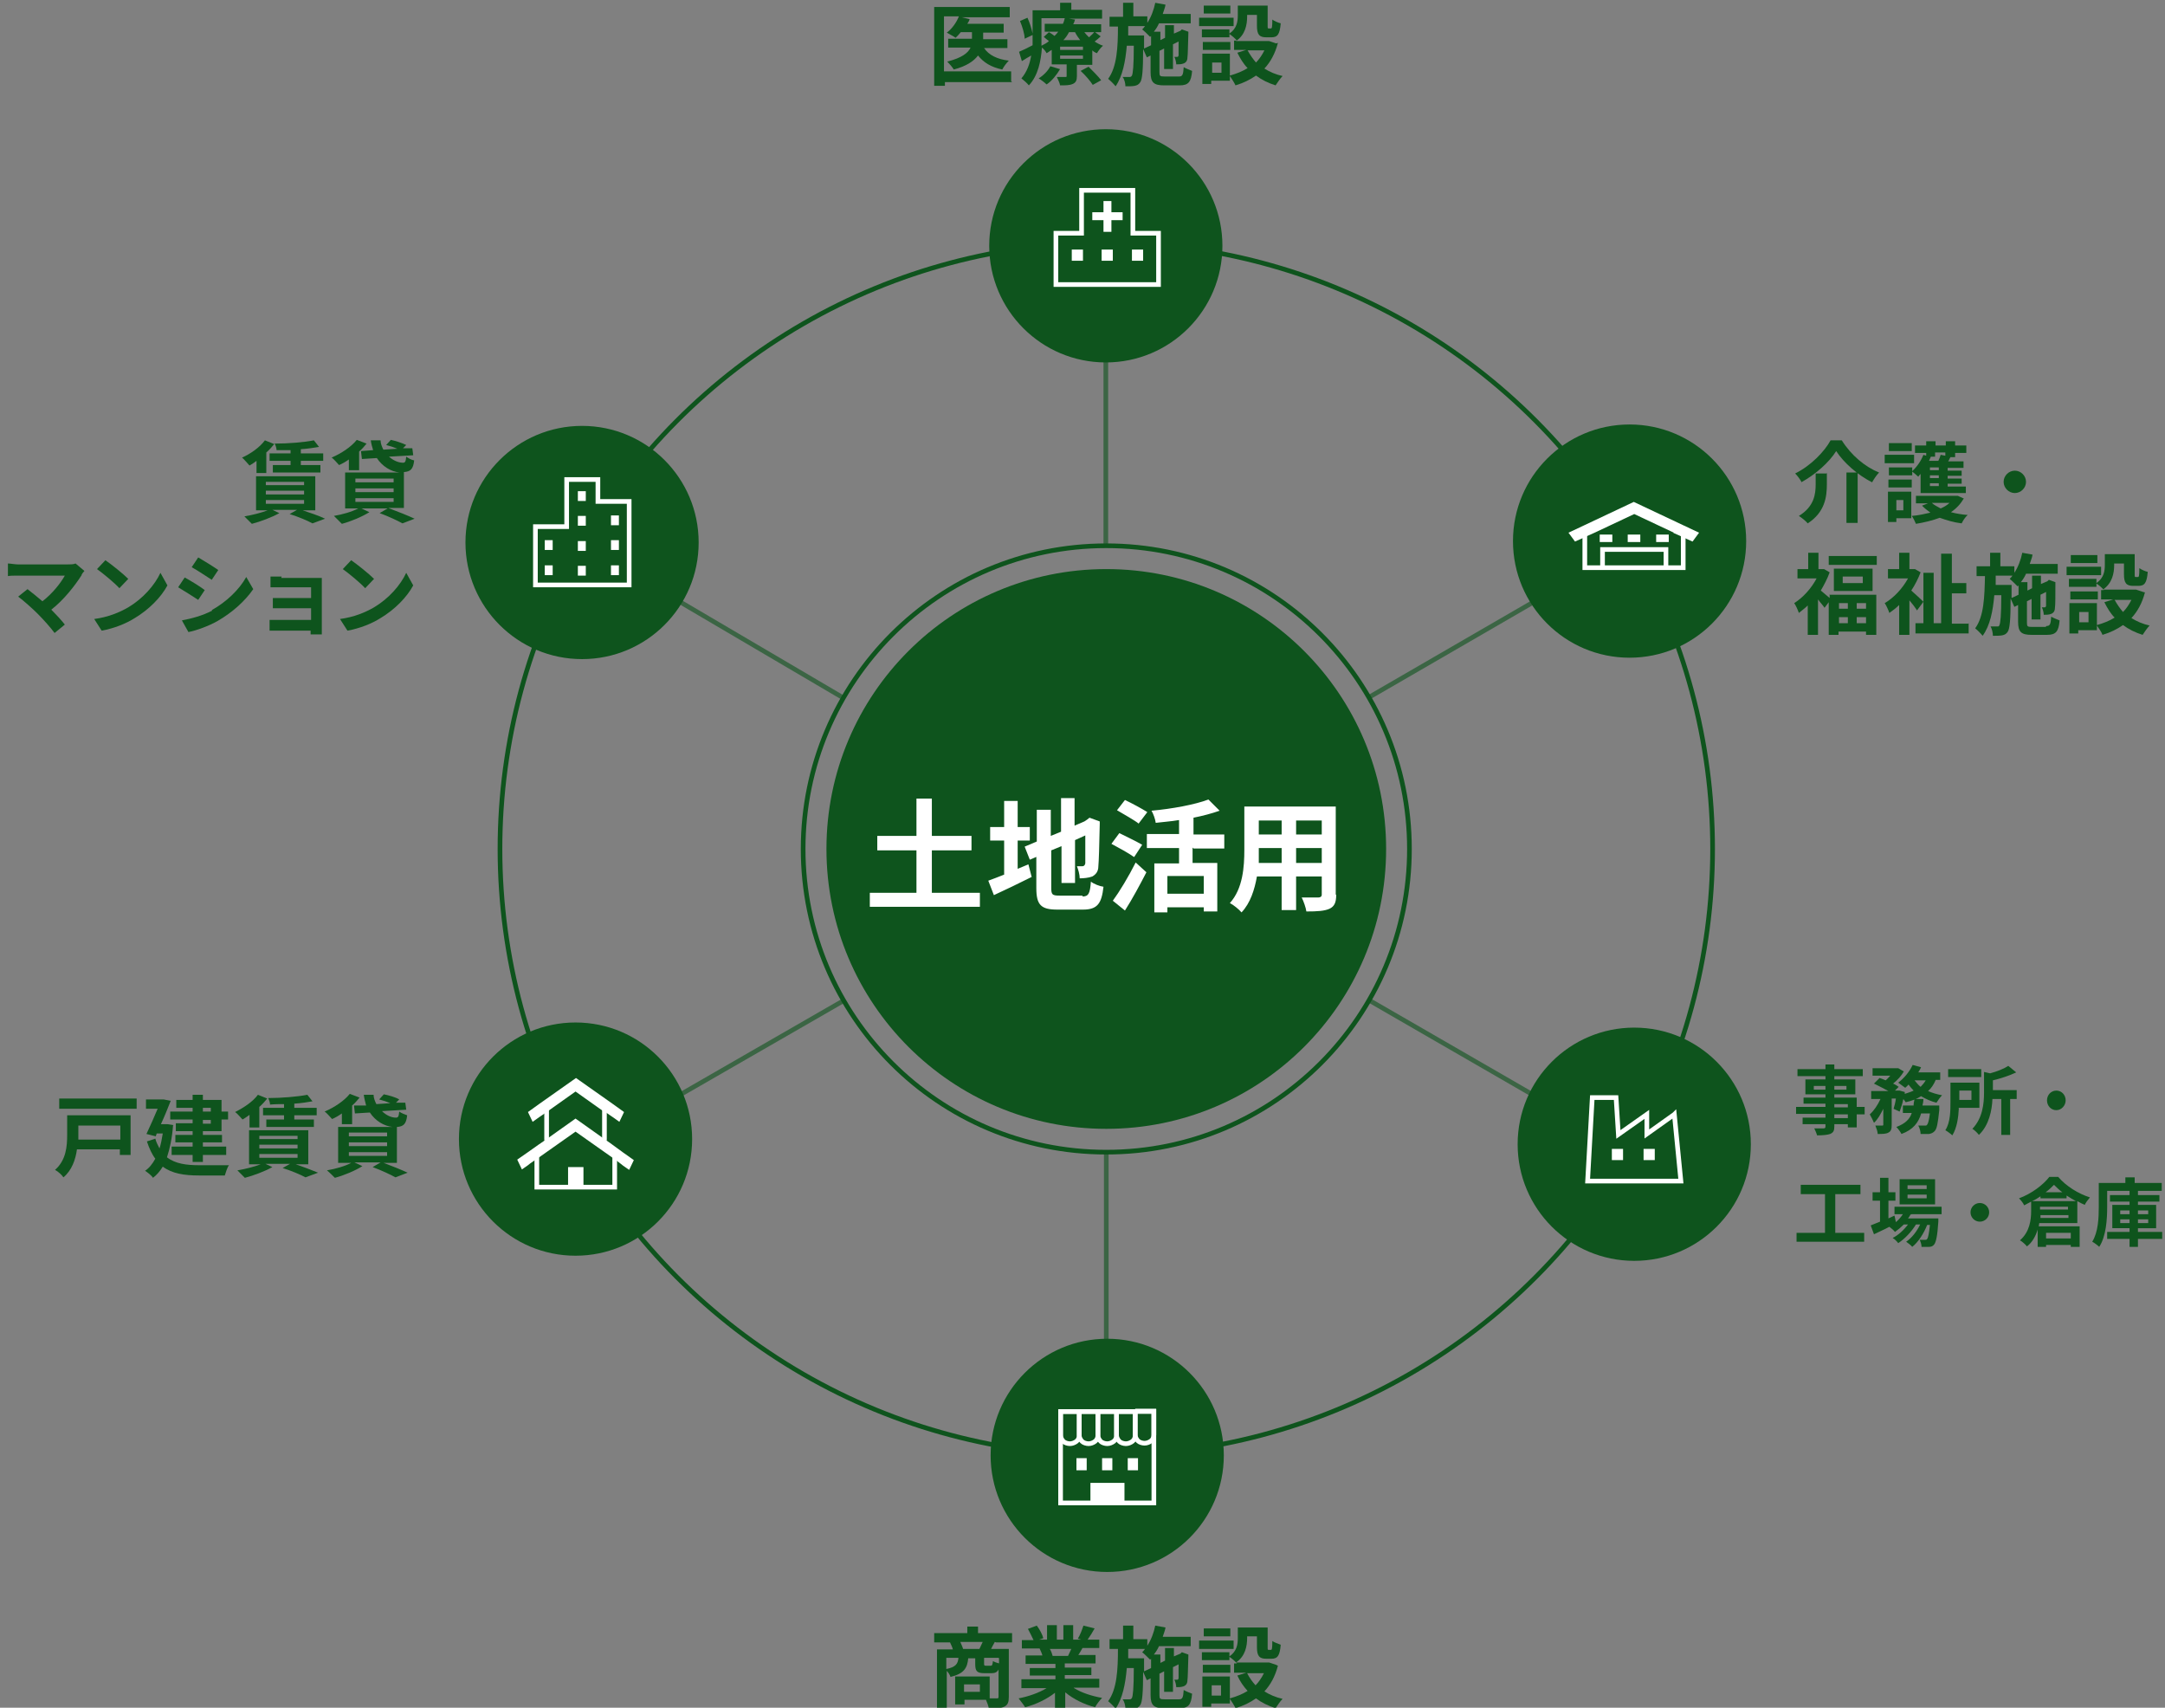 <?xml version="1.0" encoding="UTF-8"?>
<svg id="_レイヤー_2" xmlns="http://www.w3.org/2000/svg" version="1.1" viewBox="0 0 464.2 366.1">
  <rect x="0" y="0" width="464.2" height="366.1" fill="#808080" stroke="none"/>
  <!-- Generator: Adobe Illustrator 29.3.1, SVG Export Plug-In . SVG Version: 2.1.0 Build 151)  -->
  <defs>
    <style>
      .st0 {
        stroke: #fff;
      }

      .st0, .st1 {
        fill: none;
        stroke-miterlimit: 10;
      }

      .st2 {
        fill: #fff;
      }

      .st3 {
        opacity: .6;
      }

      .st1 {
        stroke: #0e541d;
      }

      .st4 {
        fill: #0e541d;
      }
    </style>
  </defs>
  <g id="_レイヤー_2-2">
    <g class="st3">
      <line class="st1" x1="237.1" y1="49.7" x2="237.1" y2="117"/>
      <line class="st1" x1="293.5" y1="214.4" x2="351.7" y2="248"/>
      <line class="st1" x1="293.5" y1="149.5" x2="349.8" y2="116.9"/>
      <line class="st1" x1="237.2" y1="247" x2="237.2" y2="317"/>
      <line class="st1" x1="123.4" y1="247.6" x2="180.9" y2="214.5"/>
      <line class="st1" x1="123.3" y1="115.8" x2="180.8" y2="149.6"/>
    </g>
    <circle class="st4" cx="237.2" cy="182" r="60"/>
    <g>
      <path class="st2" d="M210.1,191.4v3h-23.6v-3h10v-9.1h-8.4v-3.1h8.4v-8h3.3v8h8.5v3.1h-8.5v9.1h10.2Z"/>
      <path class="st2" d="M218.1,186.3c.8-.3,1.6-.7,2.4-1l.7,2.7c-2.8,1.4-5.7,2.8-8.1,3.9l-1.2-3.1c.9-.3,2.1-.8,3.4-1.3v-7.3h-3v-2.9h3v-5.6h2.9v5.6h2.6v2.9h-2.6v6.1h0ZM232,192.2c1.4,0,1.7-.6,1.9-3.2.6.5,1.9,1,2.7,1.1-.4,3.6-1.3,4.9-4.4,4.9h-5.5c-3.5,0-4.5-1-4.5-4.6v-6.7l-1.4.6-1.1-2.8,2.6-1.1v-6.8h3v5.6l2.2-.9v-7.2h2.9v5.9l2.1-.9.6-.4.5-.4,2.2.8v.5c-.1,4.9-.2,8.1-.3,9.1,0,1.2-.6,1.8-1.3,2.2-.8.3-1.9.4-2.7.4,0-.8-.3-1.9-.6-2.6.4,0,1,0,1.2,0s.5-.1.6-.6c0-.4,0-2.3,0-6l-2.2,1v9.2h-2.9v-7.9l-2.2.9v8c0,1.5.2,1.7,1.8,1.7h5,0Z"/>
      <path class="st2" d="M243.1,183.7c-1.1-.8-3.3-2-4.8-2.8l1.7-2.3c1.4.7,3.7,1.8,4.9,2.5l-1.7,2.6h0ZM238.6,193.1c1.4-1.9,3.4-5.2,4.9-8.2l2.3,2.1c-1.4,2.7-3,5.7-4.6,8.2l-2.6-2.1h0ZM244.2,176.6c-1-.8-3.2-2-4.7-2.9l1.7-2.2c1.5.7,3.7,1.9,4.8,2.6l-1.9,2.5ZM255.7,181.7v3.3h5.3v10.4h-2.9v-.9h-7.8v1.1h-2.8v-10.5h5.3v-3.3h-6.9v-3h6.9v-3c-1.7.3-3.4.4-5,.6-.1-.8-.5-1.9-.9-2.6,4.4-.4,9.3-1.3,12.2-2.4l2.4,2.4c-1.7.6-3.6,1.1-5.6,1.5v3.6h6.6v3h-6.6,0ZM258.1,187.8h-7.8v3.8h7.8v-3.8Z"/>
      <path class="st2" d="M286.5,191.8c0,1.7-.4,2.5-1.4,3-1.1.5-2.6.6-5,.6-.1-.8-.6-2.2-1-3,1.5,0,3.2,0,3.6,0s.7-.2.7-.6v-3.9h-5.5v7.2h-3.1v-7.2h-5.3c-.5,2.8-1.4,5.7-3.3,7.7-.5-.6-1.7-1.6-2.5-2,2.8-3.1,3.1-7.8,3.1-11.4v-9.3h19.6v18.9h0ZM274.8,185v-3.2h-4.9v.5c0,.8,0,1.8,0,2.7h5ZM269.9,175.9v3h4.9v-3h-4.9ZM283.4,175.9h-5.5v3h5.5v-3ZM283.4,185v-3.2h-5.5v3.2h5.5Z"/>
    </g>
    <circle class="st1" cx="237.2" cy="182" r="130"/>
    <circle class="st4" cx="124.8" cy="116.3" r="25"/>
    <circle class="st4" cx="237.1" cy="52.7" r="25"/>
    <circle class="st4" cx="237.4" cy="312" r="25"/>
    <circle class="st4" cx="350.4" cy="245.3" r="25"/>
    <circle class="st4" cx="349.4" cy="116" r="25"/>
    <circle class="st4" cx="123.4" cy="244.2" r="25"/>
    <g>
      <path class="st0" d="M134.8,125.4h-20v-12.5h6.7v-10.1h6.7v4.7h6.7v17.9Z"/>
      <g>
        <rect class="st2" x="123.9" y="105.3" width="1.7" height="2.1"/>
        <rect class="st2" x="123.9" y="110.6" width="1.7" height="2.1"/>
        <rect class="st2" x="123.9" y="116" width="1.7" height="2.1"/>
        <rect class="st2" x="123.9" y="121.3" width="1.7" height="2.1"/>
        <rect class="st2" x="131" y="110.5" width="1.7" height="2.1"/>
        <rect class="st2" x="131" y="115.8" width="1.7" height="2.1"/>
        <rect class="st2" x="131" y="121.2" width="1.7" height="2.1"/>
        <rect class="st2" x="116.8" y="115.8" width="1.7" height="2.1"/>
        <rect class="st2" x="116.8" y="121.2" width="1.7" height="2.1"/>
      </g>
    </g>
    <g>
      <path class="st4" d="M217,17.6h-14.4v.8h-2.3V1.5h16.2v2.2h-10.3l1.7.4c-.1.4-.3.7-.5,1h7.8v1.9h-4.4v1.4h5.2v1.9h-5c1,1.5,2.8,2.4,5.3,2.7-.5.5-1.1,1.3-1.4,1.9-2.4-.5-4-1.5-5.2-3-.9,1.2-2.5,2.3-5.2,3-.3-.5-.9-1.2-1.4-1.7,3.2-.8,4.5-1.9,5-3h-4.8v-1.9h5.1v-1.4h-2.4c-.4.5-.7.8-1.1,1.2-.4-.3-1.4-.8-1.9-1.1,1.1-.8,2.1-2.2,2.6-3.5h-3.2v11.8h14.4v2.1h0Z"/>
      <path class="st4" d="M236,7.8c-.4.4-.9.8-1.3,1.1.6.4,1.2.7,1.8.9-.5.4-1,1.1-1.3,1.6-.3-.1-.7-.3-1-.6v3.1h-3.3v2.4c0,.9-.2,1.4-.9,1.7-.7.3-1.5.3-2.7.3-.1-.6-.5-1.3-.7-1.8.7,0,1.5,0,1.8,0s.3,0,.3-.3v-2.4h-3.2v-3.1c-.4.2-.7.5-1.1.7-.2-.4-.6-.9-1-1.2-.2,2.8-.8,6-2.8,8.1-.3-.4-1.2-1.2-1.6-1.5,1.2-1.4,1.8-3.1,2.1-4.9-.7.4-1.4.8-2,1.2l-.6-2c.7-.3,1.8-.8,2.9-1.4,0-.5,0-1,0-1.5v-.7l-1.7.8c0-1-.5-2.6-1-3.8l1.6-.7c.5,1.1.9,2.4,1.1,3.4V2.2h5.9V.6h2.4v1.5h6.6v1.9h-7.1l1.3.2c-.1.3-.2.7-.4,1h6v1.7h-1.3l1.2.9h0ZM227.3,14.8c-.7,1.2-1.8,2.6-2.9,3.3-.4-.4-1.2-1-1.7-1.3,1-.6,2-1.6,2.5-2.6,0,0,2,.6,2,.6ZM223.3,8.2c0,.5,0,1.1,0,1.6.6-.3,1.2-.6,1.6-1-.4-.3-.8-.6-1.1-.9l1.1-1c.4.2.8.5,1.2.8.3-.3.6-.6.8-.9h-2.9v-1.7h3.9c.2-.4.3-.8.4-1.2h-5v4.2h0ZM232.2,10h-4.9v.7h4.9v-.7ZM232.2,11.9h-4.9v.7h4.9v-.7ZM229.2,6.9c-.3.6-.7,1.2-1.2,1.7h3.6c-.4-.5-.8-1.1-1.1-1.7h-1.3ZM233.4,14.3c.9.9,2.1,2.1,2.7,2.9l-1.8,1c-.5-.8-1.6-2.1-2.6-3l1.7-.9h0ZM232.5,6.9c.3.4.6.7,1,1.1.4-.4.9-.8,1.1-1.1,0,0-2.1,0-2.1,0Z"/>
      <path class="st4" d="M252.8,16.4c.7,0,.9-.3,1-2,.5.3,1.3.6,1.8.8-.2,2.4-.8,3.1-2.7,3.1h-3.3c-2.2,0-2.9-.6-2.9-2.8v-3.6l-.8.4-.8-1.8c0,4.7-.2,6.5-.6,7.1-.3.5-.7.7-1.2.8-.5.1-1.2.1-2,.1,0-.6-.2-1.5-.6-2,.6,0,1.1,0,1.4,0s.4,0,.6-.3c.2-.4.4-2,.4-6.4h-1.5c-.3,3.4-.9,6.5-2.4,8.7-.4-.5-1.1-1.2-1.6-1.6,1.9-2.6,2.1-6.8,2.1-11.2h-1.8v-2.1h2.9V.6h2.2v2.9h3v1.4c.8-1.2,1.4-2.8,1.7-4.3l2.2.4c-.1.7-.4,1.3-.6,2h6v2h-6.8c-.3.7-.7,1.3-1.1,1.8h1.4v1.8l1-.5v-2.7h1.9v1.8l1.4-.6h0c0,0,.3-.3.3-.3l1.4.5v.3c-.1,2.7-.1,4.6-.2,5.2,0,.7-.3,1.1-.8,1.3-.5.2-1.1.2-1.6.2,0-.5-.2-1.2-.4-1.6.2,0,.5,0,.6,0s.2,0,.3-.3c0-.2,0-1.2,0-3l-1.2.6v5.3h-1.9v-4.4l-1,.5v4.6c0,.8.1.9,1.1.9h2.9ZM246.8,9.7v-2l-.2.2c-.4-.4-1.2-1.2-1.7-1.6.2-.2.4-.4.6-.7h-3.6c0,.7,0,1.4,0,2h3.4v2.8s1.5-.7,1.5-.7h0Z"/>
      <path class="st4" d="M264.5,5.6h-7.4v-1.8h7.4v1.8ZM274,9.2c-.6,2.3-1.6,4.1-2.9,5.5,1.1.7,2.5,1.3,3.9,1.6-.5.5-1.1,1.4-1.5,2-1.6-.5-3-1.2-4.2-2.1-1.3.9-2.7,1.6-4.4,2.1-.2-.5-.8-1.4-1.2-2v1h-4v.7h-1.9v-6.5h5.9v4.7c1.4-.4,2.7-.9,3.8-1.6-.9-.9-1.6-2.1-2.2-3.3l1.9-.6h-2.6v-2h.6c-.3-.4-1.1-1.1-1.6-1.4v.7h-5.9v-1.7h5.9v.9c1.6-1.1,1.8-2.6,1.8-3.9V1.2h6.4v4.3c0,.5,0,.6.2.6h.5c.2,0,.3-.2.3-1.9.4.3,1.3.7,1.8.8-.2,2.4-.7,3-2,3h-1.1c-1.5,0-2-.6-2-2.5v-2.3h-2.1v.3c0,1.8-.4,4-2.4,5.3h7.1c0,0,1.5.5,1.5.5h0ZM263.8,10.7h-5.9v-1.7h5.9s0,1.7,0,1.7ZM263.8,2.9h-5.7v-1.7h5.7v1.7ZM261.9,13.4h-2v2.2h2v-2.2ZM267.5,10.8c.5.9,1.1,1.8,1.8,2.6.7-.7,1.3-1.6,1.8-2.6,0,0-3.6,0-3.6,0Z"/>
    </g>
    <g>
      <path class="st4" d="M386.3,103.4c-.3-.6-.9-1.4-1.4-1.9,3.3-1.6,6.3-4.7,7.6-7.1h2.4c2,3.2,5,5.7,8,6.9-.6.6-1.1,1.4-1.5,2.1-3-1.5-6.1-4.2-7.7-6.7-1.5,2.4-4.4,5-7.5,6.7h0ZM391.7,101.4v2.4c0,2.7-.4,6-4.1,8.4-.4-.5-1.3-1.2-1.9-1.6,3.3-2,3.6-4.7,3.6-6.8v-2.3h2.3,0ZM398.3,101.3v10.8h-2.4v-10.8h2.4Z"/>
      <path class="st4" d="M410.4,99.3h-6.3v-1.8h6.3v1.8ZM409.9,111.1h-3.3v.8h-1.8v-6.5h5v5.7h0ZM411.8,101.6c-.2.2-.4.4-.5.6-.3-.3-.9-.8-1.3-1.1v.8h-5v-1.7h5v.8c1-.9,1.9-2.2,2.4-3.5l.6.2v-.6h-2.4v-1.6h2.4v-.9h2v.9h2.2v-.9h2v.9h2.4v1.6h-2.4v.9h-1c-.2.3-.3.7-.5.9h3.3v1.4h-3.4v.6h3v1.1h-3v.6h3v1.1h-3v.6h3.9v1.4h-9.7v-4h0ZM404.9,102.8h5v1.7h-5v-1.7ZM409.9,96.7h-4.9v-1.7h4.9v1.7ZM406.6,107.2v2.2h1.5v-2.2h-1.5ZM421.1,106.8c-.7,1.2-1.6,2.2-2.8,3,1.1.3,2.3.5,3.6.6-.5.4-1,1.2-1.3,1.8-1.7-.2-3.3-.7-4.7-1.2-1.6.6-3.3,1-5.1,1.3-.2-.5-.6-1.3-.9-1.7,1.4-.1,2.7-.4,4-.7-.7-.5-1.2-.9-1.8-1.5l1.3-.5h-2.6v-1.6h9c0,0,1.3.6,1.3.6h0ZM414,97.9h0c-.1.3-.3.6-.4.9h2c.2-.4.4-.9.5-1.3l1,.2v-.7h-2.2v.9h-1,0ZM415.7,100.2h-1.9v.6h1.9v-.6ZM415.7,101.9h-1.9v.6h1.9v-.6ZM415.7,103.6h-1.9v.6h1.9v-.6ZM414.2,107.8c.5.5,1.2.8,1.9,1.2.7-.3,1.4-.7,1.9-1.2h-3.8Z"/>
      <path class="st4" d="M434.4,103.3c0,1.3-1.1,2.4-2.4,2.4s-2.4-1.1-2.4-2.4,1.1-2.4,2.4-2.4,2.4,1.1,2.4,2.4Z"/>
      <path class="st4" d="M392.2,127.5h10.1v8.6h-2.2v-.7h-5.9v.7h-2.1v-7l-.9,1.2c-.3-.5-.9-1.1-1.4-1.8v7.6h-2.2v-6.3c-.6.6-1.3,1.1-1.9,1.6-.2-.6-.7-1.7-1-2.1,1.9-1.2,3.7-3.2,4.8-5.3h-4.1v-2h2.3v-3.5h2.2v3.5h1.2c0,0,1.2.7,1.2.7-.5,1.4-1.2,2.7-1.9,3.9.5.4,1.3,1.1,1.9,1.6v-.6h0ZM402.4,119.2v1.9h-10.3v-1.9h10.3ZM401.5,121.9v4.8h-8.3v-4.8h8.3ZM394.3,129.3v1.2h1.9v-1.2h-1.9ZM394.3,133.6h1.9v-1.3h-1.9v1.3ZM399.4,123.6h-4.3v1.4h4.3v-1.4ZM400.1,129.3h-2v1.2h2v-1.2ZM400.1,133.6v-1.3h-2v1.3h2Z"/>
      <path class="st4" d="M411,130.8c-.4-.6-1-1.4-1.6-2.1v7.4h-2.2v-6.4c-.7.7-1.4,1.2-2.1,1.7-.2-.6-.7-1.7-1-2.1,1.9-1.1,3.8-3.1,5-5.3h-4.3v-2h2.4v-3.5h2.2v3.5h1.2c0,0,1.2.7,1.2.7-.5,1.3-1.2,2.7-2,3.9.8.7,2.2,2,2.6,2.4l-1.4,1.9h0ZM422.1,133.6v2.2h-11.4v-2.2h1.7v-10.8h2.2v10.8h1.6v-14.9h2.3v6.3h3.1v2.2h-3.1v6.5h3.5Z"/>
      <path class="st4" d="M438.8,134.2c.7,0,.9-.3,1-2,.5.3,1.3.6,1.8.8-.2,2.4-.8,3.1-2.7,3.1h-3.3c-2.2,0-2.9-.6-2.9-2.8v-3.6l-.8.4-.8-1.8c0,4.6-.2,6.5-.6,7.1-.3.5-.7.7-1.2.8-.5.1-1.2.1-2,.1,0-.6-.2-1.5-.5-2,.6,0,1.1,0,1.4,0s.4,0,.5-.3c.2-.4.4-2,.4-6.4h-1.5c-.3,3.4-.9,6.5-2.5,8.7-.4-.5-1.1-1.2-1.6-1.6,1.9-2.6,2-6.8,2.1-11.2h-1.8v-2.1h2.9v-2.9h2.2v2.9h3v1.4c.8-1.2,1.4-2.8,1.7-4.3l2.2.4c-.1.7-.4,1.3-.6,2h6v2.1h-6.8c-.3.7-.7,1.3-1.1,1.8h1.4v1.8l1-.5v-2.7h1.9v1.8l1.4-.6h0c0,0,.3-.3.3-.3l1.4.5v.3c0,2.7,0,4.6-.1,5.2,0,.7-.3,1.1-.8,1.3-.5.2-1.1.2-1.6.2,0-.5-.2-1.2-.4-1.6.2,0,.5,0,.6,0s.2,0,.3-.3c0-.2,0-1.2,0-3l-1.2.6v5.3h-1.9v-4.4l-1,.5v4.6c0,.8.1.9,1.1.9h2.9ZM432.8,127.5v-2l-.2.2c-.4-.4-1.2-1.2-1.7-1.6.2-.2.4-.4.6-.7h-3.6c0,.7,0,1.4,0,2h3.4v2.8s1.5-.7,1.5-.7h0Z"/>
      <path class="st4" d="M450.5,123.3h-7.4v-1.8h7.4v1.8ZM459.9,127c-.6,2.3-1.6,4.1-2.9,5.5,1.1.7,2.5,1.3,3.9,1.6-.5.5-1.1,1.4-1.5,2-1.6-.5-3-1.2-4.2-2.1-1.3.9-2.7,1.6-4.4,2.1-.2-.6-.8-1.4-1.2-2v1h-4v.7h-1.9v-6.5h5.9v4.7c1.4-.4,2.7-.9,3.8-1.6-.9-.9-1.6-2.1-2.2-3.3l1.9-.6h-2.6v-2h.6c-.3-.4-1.1-1.1-1.6-1.4v.7h-5.9v-1.7h5.9v.9c1.6-1.1,1.8-2.6,1.8-3.9v-2.3h6.4v4.3c0,.5,0,.6.2.6h.5c.2,0,.3-.2.3-1.9.4.3,1.3.7,1.8.8-.2,2.4-.7,3-2,3h-1.1c-1.5,0-2-.6-2-2.5v-2.3h-2.1v.3c0,1.8-.4,3.9-2.4,5.3h7.1c0,0,1.5.5,1.5.5h0ZM449.8,128.5h-5.9v-1.7h5.9v1.7ZM449.7,120.7h-5.7v-1.7h5.7v1.7ZM447.8,131.2h-2v2.2h2v-2.2ZM453.4,128.6c.5.9,1.1,1.8,1.8,2.6.7-.7,1.3-1.6,1.8-2.6h-3.6Z"/>
    </g>
    <g>
      <path class="st4" d="M55,98.8c-.5.4-1,.7-1.5,1-.4-.4-1.1-1.3-1.6-1.7,1.8-.8,3.8-2.2,4.9-3.7l2,.8c-.5.6-1,1.2-1.7,1.8v4.4h-2.1v-2.7h0ZM64.6,109.3c1.8.6,3.9,1.3,5.1,1.9l-2.7,1c-1.1-.6-3-1.4-4.9-2l1.6-.9h-5.3l1.5.7c-1.6.9-4,1.8-5.9,2.3-.4-.4-1.2-1.2-1.6-1.6,1.8-.3,3.7-.8,5-1.3h-2.5v-7.3h12.7v7.3s-3,0-3,0ZM57,104h8.2v-.7h-8.2s0,.7,0,.7ZM57,106h8.2v-.8h-8.2s0,.8,0,.8ZM57,108h8.2v-.8h-8.2s0,.8,0,.8ZM62.4,96.5c-1.1,0-2.1,0-3.1,0,0-.4-.2-1-.4-1.4,3,0,6.4-.3,8.4-.7l1.1,1.4c-1.1.2-2.4.4-3.9.5v.9h4.8v1.6h-4.8v.9h4.2v1.6h-10.2v-1.6h3.8v-.9h-4.5v-1.6h4.5v-.8h0Z"/>
      <path class="st4" d="M74.8,98.5c-.7.5-1.4.9-2.1,1.2-.4-.4-1.1-1.3-1.6-1.6,2.1-.9,4.2-2.3,5.4-3.8l2.1.8c-.5.6-1,1.2-1.6,1.7v4h-2.2v-2.3ZM83.5,109c1.9.7,4.1,1.6,5.4,2.2l-2.6,1c-1.1-.6-3-1.5-4.9-2.2l1.7-1h-5.6l1.7.8c-1.6,1-4,2-5.9,2.5-.4-.4-1.2-1.2-1.7-1.7,1.8-.3,3.9-.9,5.2-1.6h-2.8v-7.7h11.7c-1.9-.2-3.7-1.3-4.9-3.1l-3.2.2-.2-1.7,2.6-.2c-.2-.7-.4-1.3-.5-2.1h2.1c0,.7.3,1.4.6,2l3-.2c-.7-.3-1.6-.6-2.4-.8l1-1.1c1,.2,2.5.7,3.3,1.1l-.7.7h2c0-.1.2,1.5.2,1.5l-5.2.3c.9.8,2,1.3,3,1.3.5,0,.6-.3.7-1.3.4.3,1.1.7,1.7.8-.2,1.9-.8,2.4-2.2,2.5v7.7h-3.3,0ZM76.2,103.4h8.2v-.8h-8.2v.8ZM76.2,105.5h8.2v-.8h-8.2v.8ZM76.2,107.6h8.2v-.8h-8.2v.8Z"/>
      <path class="st4" d="M17.5,123.3c-1.4,2.2-3.8,5.3-6.5,7.4,1.1,1.1,2.2,2.3,2.9,3.2l-2.2,1.8c-.8-1.1-2.4-2.9-3.6-4.1-1.1-1.1-3-2.8-4.2-3.7l2-1.6c.8.6,2,1.6,3.2,2.6,2.2-1.7,3.9-3.9,4.8-5.5H3.9c-.8,0-1.8,0-2.2.1v-2.7c.5,0,1.5.2,2.2.2h10.5c.7,0,1.4,0,1.8-.2l1.9,1.6c-.3.3-.5.6-.6.8h0Z"/>
      <path class="st4" d="M27.5,130.2c3.2-1.9,5.7-4.8,6.9-7.4l1.5,2.7c-1.4,2.6-4,5.2-7,7-1.9,1.2-4.4,2.2-7.1,2.7l-1.6-2.5c3-.4,5.4-1.4,7.3-2.5ZM27.5,124.1l-1.9,2c-1-1.1-3.4-3.1-4.8-4.1l1.8-1.9c1.3.9,3.8,2.9,4.9,4h0Z"/>
      <path class="st4" d="M43.9,126.5l-1.4,2.1c-1.1-.7-3.1-2-4.3-2.7l1.4-2.1c1.3.7,3.4,2,4.3,2.7ZM45.4,130.8c3.2-1.8,5.9-4.4,7.4-7.1l1.5,2.6c-1.8,2.6-4.5,5-7.6,6.8-1.9,1.1-4.7,2.1-6.3,2.4l-1.4-2.5c2.1-.4,4.4-1,6.5-2.1h0ZM46.8,122.2l-1.4,2.1c-1.1-.7-3-2-4.3-2.7l1.4-2.1c1.2.7,3.3,2,4.3,2.7h0Z"/>
      <path class="st4" d="M60.3,123.9h7.2c.5,0,1.2,0,1.5,0,0,.2,0,.9,0,1.3v9.5c0,.3,0,.9,0,1.3h-2.4c0-.2,0-.5,0-.8h-7.2c-.5,0-1.3,0-1.6,0v-2.3c.3,0,1,0,1.7,0h7.2v-2.5h-6.1c-.7,0-1.6,0-2.1,0v-2.2c.5,0,1.3,0,2.1,0h6.1v-2.3h-6.3c-.7,0-1.9,0-2.4,0v-2.3c.5,0,1.7,0,2.4,0h0Z"/>
      <path class="st4" d="M80.2,130.2c3.2-1.9,5.7-4.8,6.9-7.4l1.5,2.7c-1.4,2.6-4,5.2-7,7-1.9,1.2-4.4,2.2-7.1,2.7l-1.6-2.5c3-.4,5.4-1.4,7.3-2.5ZM80.2,124.1l-1.9,2c-1-1.1-3.4-3.1-4.8-4.1l1.8-1.9c1.3.9,3.8,2.9,4.9,4h0Z"/>
    </g>
    <g>
      <path class="st4" d="M28,247.6h-2.3v-1.2h-9.2c-.3,2.2-1.1,4.5-2.9,6-.3-.5-1.2-1.3-1.8-1.6,2.4-2.1,2.6-5.1,2.6-7.5v-4.2h13.6v8.3h0ZM29.3,235.5v2.2H12.7v-2.2h16.6ZM16.8,241.3v2.1c0,.3,0,.6,0,.9h9v-3s-9,0-9,0Z"/>
      <path class="st4" d="M37.1,241.3c-.2,2.7-.7,5-1.3,6.8,1.8,1.4,4.2,1.7,6.9,1.7,1.1,0,5,0,6.4,0-.4.5-.7,1.6-.9,2.2h-5.5c-3.2,0-5.8-.4-7.8-1.9-.6,1-1.3,1.8-2.1,2.4-.3-.5-1.2-1.2-1.7-1.5.9-.6,1.6-1.5,2.2-2.6-.7-.9-1.3-2.2-1.8-3.7l1.8-.6c.2.8.6,1.5.9,2.1.3-.9.5-2,.7-3.2h-1.3l-.2.6-2-.5c.8-1.7,1.7-3.7,2.4-5.4h-2.5v-2h3.8c0,0,1.5.3,1.5.3-.6,1.5-1.3,3.3-2.1,5h1.4c0,0,1.3.2,1.3.2h0ZM41.3,237.5h-3.5v-1.7h3.5v-1.1h2.2v1.1h4v2.5h1.4v1.7h-1.4v2.5h-4v.8h4.1v1.6h-4.1v.9h5v1.8h-5v1.5h-2.2v-1.5h-4.5v-1.8h4.5v-.9h-3.7v-1.6h3.7v-.8h-3.6v-1.7h3.6v-.8h-4.8v-1.7h4.8v-.8ZM43.5,237.5v.8h1.7v-.8h-1.7ZM45.2,240.1h-1.7v.8h1.7v-.8Z"/>
      <path class="st4" d="M53.5,239c-.5.4-1,.7-1.5,1-.4-.4-1.1-1.3-1.6-1.6,1.8-.9,3.8-2.2,4.9-3.7l2,.8c-.5.6-1,1.2-1.7,1.8v4.4h-2.1v-2.7h0ZM63.1,249.5c1.8.6,3.9,1.4,5.1,1.9l-2.7,1c-1.1-.6-3-1.4-4.9-2l1.6-.9h-5.3l1.5.7c-1.6.9-4,1.8-5.9,2.3-.4-.4-1.2-1.2-1.6-1.6,1.8-.3,3.7-.8,5-1.3h-2.5v-7.3h12.7v7.3h-3ZM55.6,244.2h8.2v-.7h-8.2v.7ZM55.6,246.2h8.2v-.8h-8.2v.8ZM55.6,248.2h8.2v-.8h-8.2v.8ZM61,236.7c-1.1,0-2.1,0-3.1.1,0-.4-.2-1-.4-1.4,2.9,0,6.4-.3,8.4-.7l1.1,1.4c-1.1.2-2.4.4-3.9.5v.9h4.8v1.6h-4.8v.9h4.2v1.6h-10.2v-1.6h3.8v-.9h-4.5v-1.6h4.5v-.8h0Z"/>
      <path class="st4" d="M73.3,238.7c-.7.5-1.4.9-2.1,1.2-.4-.4-1.1-1.3-1.6-1.6,2.1-.9,4.2-2.3,5.4-3.8l2.1.8c-.5.6-1,1.2-1.6,1.7v4h-2.2v-2.3h0ZM82,249.2c1.9.7,4.1,1.6,5.4,2.2l-2.6,1c-1.1-.6-3-1.5-4.9-2.2l1.7-1h-5.6l1.7.8c-1.6,1-4,2-5.9,2.5-.4-.4-1.2-1.2-1.7-1.6,1.8-.3,3.9-.9,5.2-1.6h-2.8v-7.7h11.7c-1.9-.2-3.7-1.3-4.9-3.1l-3.2.2-.2-1.7h2.6c-.2-.8-.4-1.5-.5-2.3h2.1c0,.7.3,1.4.6,2l3-.2c-.7-.3-1.6-.6-2.4-.8l1-1.1c1,.2,2.5.6,3.3,1.1l-.7.7h2c0-.1.2,1.5.2,1.5l-5.2.3c.9.9,2,1.4,3,1.4.5,0,.6-.3.7-1.3.4.3,1.1.6,1.7.8-.2,1.9-.8,2.4-2.2,2.5v7.7h-3.3,0ZM74.8,243.6h8.2v-.8h-8.2v.8ZM74.8,245.7h8.2v-.8h-8.2v.8ZM74.8,247.8h8.2v-.8h-8.2v.8Z"/>
    </g>
    <g>
      <path class="st4" d="M399.8,238.9h-1.7v2.8h-1.9v-.7h-2.9v.5c0,.9-.2,1.3-.9,1.6-.6.2-1.5.3-2.8.3-.1-.4-.4-1.1-.6-1.5.8,0,1.7,0,2,0,.3,0,.4-.1.4-.4v-.5h-4.9v-1.4h4.9v-.8h-6.3v-1.5h6.3v-.7h-4.7v-1.3h4.7v-.7h-4.3v-3.2h4.3v-.7h-6v-1.5h6v-1h1.9v1h6.1v1.5h-6.1v.7h4.5v3.2h-4.5v.7h4.8v2h1.7v1.5h0ZM391.4,233.6v-.8h-2.5v.8h2.5ZM393.3,232.8v.8h2.6v-.8h-2.6ZM393.3,237.4h2.9v-.7h-2.9v.7ZM396.2,238.9h-2.9v.8h2.9v-.8Z"/>
      <path class="st4" d="M415,231.6c-.4.9-.9,1.7-1.6,2.3.9.4,1.9.7,3,.9-.4.4-.9,1.1-1.2,1.6-1.2-.3-2.3-.8-3.3-1.4-.9.6-2,1-3.3,1.3-.1-.2-.3-.4-.5-.7-.2,1-.5,1.9-.8,2.7l-1.3-.6c.2-.6.4-1.4.5-2.2h-.9v5.6c0,.9-.1,1.4-.7,1.7-.5.3-1.3.3-2.3.3,0-.5-.3-1.3-.5-1.8.6,0,1.2,0,1.4,0,.2,0,.3,0,.3-.2v-3.4c-.6,1.2-1.2,2.3-2,3-.2-.5-.6-1.3-.9-1.8.9-.8,1.7-2,2.3-3.3h-2v-1.7h3.7c-.9-.5-2.1-1.1-3.1-1.6l1.2-1.2c.4.1.8.3,1.3.5.4-.3.7-.7,1-1h-3.8v-1.6h5.5c0,0,1.2.7,1.2.7-.5.9-1.4,1.9-2.3,2.6.5.2.9.5,1.2.7l-.8.8h1c0,0,1.1.3,1.1.3v.4c.6-.2,1.3-.4,1.9-.7-.4-.4-.8-.9-1.1-1.3-.2.3-.5.5-.7.7-.4-.3-1.1-.8-1.5-1.1,1.2-.9,2.4-2.3,3.1-3.8l1.8.5c-.2.4-.4.8-.6,1.1h4.7v1.6h-1ZM415.8,237.3s0,.5,0,.7c-.3,2.8-.5,4-1,4.5-.4.4-.7.5-1.2.6-.4,0-1.1,0-1.8,0,0-.5-.2-1.3-.5-1.8.6,0,1.1,0,1.4,0s.4,0,.5-.2c.2-.2.4-.9.6-2.4h-1.9c-.5,1.9-1.7,3.5-4.2,4.4-.2-.4-.7-1.1-1.1-1.5,1.9-.7,2.9-1.7,3.3-3h-1.9v-1.6h2.3c0-.5.1-.9.2-1.4h1.9c0,.5-.1,1-.2,1.4h3.6ZM410.5,231.6c.4.5.8,1,1.3,1.4.4-.4.8-.9,1.1-1.4h-2.4,0Z"/>
      <path class="st4" d="M420,237.6c-.1,1.9-.4,4.2-1.4,5.8-.3-.3-1.1-.9-1.5-1.1,1.1-1.7,1.1-4.2,1.1-6.1v-4.1h6.2v5.4h-4.5ZM424.8,230.9h-7.1v-1.7h7.1v1.7ZM420.1,233.8v2h2.6v-2h-2.6ZM432.4,235.6h-1.4v7.7h-1.9v-7.7h-1.9c-.1,2.4-.7,5.6-2.9,7.7-.3-.4-1-1.1-1.4-1.3,2.2-2.3,2.5-5.4,2.5-7.8v-4.4l1.3.3c1.5-.4,3-1,3.9-1.6l1.7,1.4c-1.5.7-3.3,1.3-5,1.7v2.1h5.1v1.8h0Z"/>
      <path class="st4" d="M442.9,235.9c0,1.1-.9,2.1-2,2.1s-2-.9-2-2.1.9-2.1,2-2.1,2,.9,2,2.1Z"/>
      <path class="st4" d="M399.7,264.3v1.9h-14.5v-1.9h6.1v-8.3h-5.2v-2h12.8v2h-5.4v8.3h6.3Z"/>
      <path class="st4" d="M409.6,260.4c-.1.3-.3.5-.5.8h6.5s0,.4,0,.7c-.2,3.1-.5,4.4-.9,4.9-.3.4-.7.5-1.1.5-.4,0-1,0-1.6,0,0-.5-.2-1.1-.4-1.5.5,0,.9,0,1.1,0s.4,0,.5-.2c.2-.2.4-1.1.6-3h-.6c-.7,1.8-1.9,3.7-3.2,4.7-.3-.4-.9-.8-1.3-1.1,1.2-.8,2.3-2.2,3-3.7h-.9c-.9,1.5-2.4,3.1-3.8,4-.3-.4-.8-.9-1.2-1.1,1.2-.6,2.4-1.7,3.3-2.9h-.9c-.6.6-1.2,1.1-1.9,1.6-.2-.3-.9-.9-1.2-1.1-1.1.6-2.3,1.1-3.3,1.6l-.7-1.9c.5-.2,1.2-.5,2-.8v-4.5h-1.6v-1.8h1.6v-3.1h1.8v3.1h1.5v1.8h-1.5v3.8l1.3-.6.3,1.4c.6-.5,1.1-1.1,1.5-1.7h-1.8v-1.6h10.1v1.6h-6.4ZM414.9,258.2h-7.6v-5.4h7.6v5.4ZM413.1,254.1h-4.1v.8h4.1v-.8ZM413.1,256.1h-4.1v.8h4.1v-.8Z"/>
      <path class="st4" d="M426.5,259.9c0,1.1-.9,2-2,2s-2-.9-2-2,.9-2,2-2,2,.9,2,2Z"/>
      <path class="st4" d="M437.2,262.3c0,.2,0,.4-.1.6h8.8v4.4h-1.9v-.4h-5.3v.4h-1.8v-3.7c-.4,1.3-1.1,2.7-2.3,3.6-.3-.4-1.1-1.1-1.5-1.3,2.1-1.8,2.4-4.4,2.4-6.3v-2c-.5.3-1,.5-1.5.8-.2-.5-.7-1.1-1.1-1.5,2.7-1,5.2-2.9,6.5-4.6h1.9c1.7,2,4.3,3.6,6.8,4.4-.4.5-.9,1.1-1.1,1.6-.5-.2-1.1-.5-1.6-.8v4.7h-8.1,0ZM437.6,256.4c-.6.4-1.2.8-1.9,1.1h9.4c-.7-.4-1.4-.8-2-1.2v.6h-5.6v-.6h0ZM443.5,261.1v-.6h-6c0,.2,0,.4,0,.6h6.1,0ZM437.4,259.3h6v-.6h-6v.6ZM442.2,255.6c-.7-.5-1.3-1.1-1.8-1.6-.5.5-1.1,1.1-1.8,1.6h3.6ZM438.7,264.3v1.2h5.3v-1.2h-5.3Z"/>
      <path class="st4" d="M463.6,265.6h-5.2v1.7h-1.8v-1.7h-4.8v-1.5h4.8v-.8h-3.7v-5h3.7v-.7h-4.2v-1.4h4.2v-.9h-4.8v3.5c0,2.5-.2,6.2-1.7,8.5-.3-.3-1.1-.9-1.5-1.1,1.3-2.1,1.4-5.2,1.4-7.4v-5.2h5.7v-1.2h2v1.2h5.8v1.7h-5.1v.9h4.6v1.4h-4.6v.7h3.9v5h-3.9v.8h5.2v1.5h0ZM454.6,260.3h2v-.8h-2v.8ZM456.6,262.2v-.8h-2v.8h2ZM458.4,259.5v.8h2.2v-.8h-2.2ZM460.6,261.4h-2.2v.8h2.2v-.8Z"/>
    </g>
    <g>
      <path class="st4" d="M213.3,352c-.3.5-.6,1.1-.8,1.5h3.8v10.3c0,1.1-.2,1.7-1,2.1-.7.3-1.8.4-3.3.4,0-.5-.4-1.4-.6-1.9h-4.6v1h-2v-6h7.4v4.7c.7,0,1.2,0,1.5,0s.4,0,.4-.4v-5.8c-.3.6-.8.8-1.5.8h-1.5c-1.7,0-2-.5-2-2v-1.2h-1.5c-.2,2.1-.9,3.3-3.8,4-.1-.4-.5-1-.8-1.3v8.1h-2.1v-12.7h3.4c-.1-.5-.4-1-.6-1.5h-3.4v-2h7.1v-1.4h2.3v1.4h7.3v2h-3.4,0ZM202.9,357.8c2-.4,2.5-1.1,2.6-2.4h-2.6v2.4ZM210,353.5c.2-.5.5-1,.7-1.5h-4.8c.2.5.5,1.1.6,1.5h3.4ZM210.1,361.1h-3.4v1.6h3.4v-1.6ZM214.1,355.4h-3.1v1.2c0,.4,0,.5.4.5h1c.3,0,.4-.1.5-1,.3.2.9.4,1.3.5v-1.1h0Z"/>
      <path class="st4" d="M230.3,361.9c1.6,1,3.8,1.7,6,2.1-.5.5-1.2,1.4-1.5,2-2.3-.6-4.6-1.7-6.4-3.2v3.4h-2.2v-3.3c-1.8,1.4-4.1,2.5-6.4,3.1-.3-.5-1-1.4-1.4-1.9,2.1-.4,4.4-1.2,6-2.2h-5.4v-1.9h7.3v-.8h-5.5v-1.6h5.5v-.9h-6.4v-1.8h3.6c-.1-.5-.4-1-.6-1.5h.2s-4,0-4,0v-1.8h2.5c-.3-.7-.8-1.6-1.2-2.4l1.9-.7c.6.8,1.2,1.9,1.4,2.7l-.9.3h1.7v-3.1h2.1v3.1h1.4v-3.1h2.1v3.1h1.7l-.7-.2c.5-.8.9-1.9,1.2-2.8l2.4.6c-.5.9-1,1.7-1.5,2.4h2.5v1.8h-3.6c-.3.5-.6,1.1-.9,1.5h3.7v1.8h-6.6v.9h5.7v1.6h-5.7v.8h7.4v1.9h-5.5ZM225.1,353.5c.3.5.5,1.1.6,1.5h-.3c0,0,3.6,0,3.6,0,.2-.5.5-1,.7-1.5h-4.5Z"/>
      <path class="st4" d="M252.8,364.3c.7,0,.9-.3,1-2,.5.3,1.3.6,1.8.8-.2,2.4-.8,3.1-2.7,3.1h-3.3c-2.2,0-2.9-.6-2.9-2.8v-3.6l-.8.4-.8-1.8c0,4.6-.2,6.5-.6,7.1-.3.5-.7.7-1.2.8-.5.1-1.2,0-2,0,0-.6-.2-1.5-.6-2,.6,0,1.1,0,1.4,0s.4,0,.6-.3c.2-.4.4-2,.4-6.4h-1.5c-.3,3.4-.9,6.5-2.4,8.7-.4-.5-1.1-1.2-1.6-1.6,1.9-2.6,2.1-6.8,2.1-11.2h-1.8v-2.1h2.9v-2.9h2.2v2.9h3v1.4c.8-1.2,1.4-2.8,1.7-4.3l2.2.4c-.1.7-.4,1.3-.6,2h6v2h-6.8c-.3.7-.7,1.3-1.1,1.8h1.4v1.8l1-.5v-2.7h1.9v1.8l1.4-.6h0c0,0,.3-.3.3-.3l1.4.5v.3c-.1,2.7-.1,4.6-.2,5.2,0,.7-.3,1.1-.8,1.3-.5.2-1.1.2-1.6.2,0-.5-.2-1.2-.4-1.6.2,0,.5,0,.6,0s.2,0,.3-.3c0-.2,0-1.2,0-3l-1.2.6v5.3h-1.9v-4.4l-1,.5v4.6c0,.8.1.9,1.1.9h2.9ZM246.8,357.6v-2l-.2.2c-.4-.4-1.2-1.2-1.7-1.6.2-.2.4-.4.6-.7h-3.6c0,.7,0,1.4,0,2h3.4v2.8s1.5-.7,1.5-.7h0Z"/>
      <path class="st4" d="M264.5,353.5h-7.4v-1.8h7.4v1.8ZM274,357.1c-.6,2.3-1.6,4.1-2.9,5.5,1.1.7,2.5,1.3,3.9,1.6-.5.5-1.1,1.4-1.5,2-1.6-.5-3-1.2-4.2-2.1-1.3.9-2.7,1.6-4.4,2.1-.2-.5-.8-1.4-1.2-2v1h-4v.7h-1.9v-6.5h5.9v4.7c1.4-.4,2.7-.9,3.8-1.6-.9-1-1.6-2-2.2-3.3l1.9-.6h-2.6v-2h.6c-.3-.4-1.1-1.1-1.6-1.4v.7h-5.9v-1.7h5.9v.9c1.6-1.1,1.8-2.6,1.8-3.9v-2.3h6.4v4.2c0,.5,0,.6.2.6h.5c.2,0,.3-.2.3-1.9.4.3,1.3.6,1.8.8-.2,2.4-.7,3-2,3h-1.1c-1.5,0-2-.6-2-2.5v-2.3h-2.1v.3c0,1.8-.4,4-2.4,5.3h7.1c0,0,1.5.5,1.5.5h0ZM263.8,358.6h-5.9v-1.7h5.9v1.7ZM263.8,350.8h-5.7v-1.7h5.7v1.7ZM261.8,361.3h-2v2.2h2v-2.2ZM267.4,358.7c.5,1,1.1,1.8,1.8,2.6.7-.7,1.3-1.6,1.8-2.6h-3.6Z"/>
    </g>
    <g>
      <path class="st0" d="M242.9,50v-9.2h-11v9.2h-5.5v11h22v-11h-5.5Z"/>
      <g>
        <polygon class="st2" points="232.2 55.9 229.8 55.9 229.8 53.5 232.2 53.5 232.2 55.9 232.2 55.9"/>
        <rect class="st2" x="236.2" y="53.5" width="2.4" height="2.4"/>
        <polygon class="st2" points="240.7 47.2 238.3 47.2 238.3 49.7 236.6 49.7 236.6 47.2 234.2 47.2 234.2 45.5 236.6 45.5 236.6 43.1 238.3 43.1 238.3 45.5 240.7 45.5 240.7 47.2 240.7 47.2"/>
        <rect class="st2" x="242.7" y="53.5" width="2.4" height="2.4"/>
      </g>
    </g>
    <g>
      <g>
        <line class="st0" x1="117.2" y1="238" x2="117.2" y2="244.5"/>
        <line class="st0" x1="129.6" y1="238" x2="129.6" y2="244.5"/>
        <polyline class="st0" points="131.8 248 131.8 254.5 115.1 254.5 115.1 248"/>
      </g>
      <g>
        <path class="st2" d="M129.6,238.4l-6.2-4.4-6.2,4.4h0l-1.3.9-.3.2-1.4,1-1-2.1,2.5-1.8,7.8-5.5,7.8,5.5,2.5,1.8-1,2.1-1.4-1-.3-.2-1.3-.9h0Z"/>
        <path class="st2" d="M131.8,248.5l-.6-.4-7.8-5.5-7.8,5.5-.6.4-1.3.9-.5.4-1.3.9-1-2.1,2.3-1.6,2.4-1.7.3-.2,1.3-.9,6.2-4.4,6.2,4.4,1.3.9,2.6,1.9,2.4,1.7-1,2.1-1.3-.9-.5-.4"/>
        <rect class="st2" x="121.8" y="250.2" width="3.3" height="4.4"/>
      </g>
    </g>
    <g>
      <g>
        <path class="st0" d="M227.4,302.6h4v5.1c0,.5-.2,1-.6,1.3-.4.3-.9.5-1.4.5s-1.1-.2-1.4-.5-.6-.8-.6-1.3v-5.1h0Z"/>
        <path class="st0" d="M231.4,302.6h4v5.1c0,.5-.2,1-.6,1.3-.4.3-.9.5-1.4.5s-1.1-.2-1.4-.5-.6-.8-.6-1.3v-5.1h0Z"/>
        <path class="st0" d="M235.4,302.6h4v5.1c0,.5-.2,1-.6,1.3-.4.3-.9.5-1.4.5s-1.1-.2-1.4-.5-.6-.8-.6-1.3v-5.1h0Z"/>
        <path class="st0" d="M239.4,302.6h4v5.1c0,.5-.2,1-.6,1.3-.4.3-.9.5-1.4.5s-1.1-.2-1.4-.5-.6-.8-.6-1.3v-5.1h0Z"/>
        <path class="st0" d="M243.4,302.5h4v5.1c0,.5-.2,1-.6,1.3-.4.3-.9.5-1.4.5s-1.1-.2-1.4-.5-.6-.8-.6-1.3v-5.1h0Z"/>
        <rect class="st0" x="227.4" y="302.6" width="20" height="19.6"/>
      </g>
      <g>
        <rect class="st2" x="230.8" y="312.6" width="2.2" height="2.6"/>
        <rect class="st2" x="241.8" y="312.6" width="2.2" height="2.6"/>
        <rect class="st2" x="236.3" y="312.6" width="2.2" height="2.6"/>
        <rect class="st2" x="233.8" y="317.9" width="7.3" height="4.3"/>
      </g>
    </g>
    <g>
      <path class="st0" d="M359,238.9l-5.9,4.2v-4.2l-6.1,4.3-.5-7.9h-5.1l-1,17.9h20l-1.4-14.3h0Z"/>
      <g>
        <rect class="st2" x="345.6" y="246.3" width="2.4" height="2.4"/>
        <rect class="st2" x="352.4" y="246.3" width="2.4" height="2.4"/>
      </g>
    </g>
    <g>
      <g>
        <path class="st2" d="M358.9,114.2l-8.5-4-8.5,4h0l-1.8.8-.4.2-2,.9-1.4-1.9,3.4-1.6,10.6-5,10.6,5,3.4,1.6-1.4,1.9-2-.9-.4-.2-1.8-.8h0Z"/>
        <rect class="st2" x="343" y="114.6" width="2.7" height="1.6"/>
        <rect class="st2" x="349" y="114.6" width="2.7" height="1.6"/>
        <rect class="st2" x="355.1" y="114.6" width="2.7" height="1.6"/>
      </g>
      <g>
        <polyline class="st0" points="339.8 114.8 339.8 121.7 360.9 121.7 360.9 114.8"/>
        <polyline class="st0" points="343.6 121.7 343.6 117.8 357.2 117.8 357.2 121.7"/>
      </g>
    </g>
    <circle class="st1" cx="237.2" cy="182" r="65"/>
  </g>
</svg>